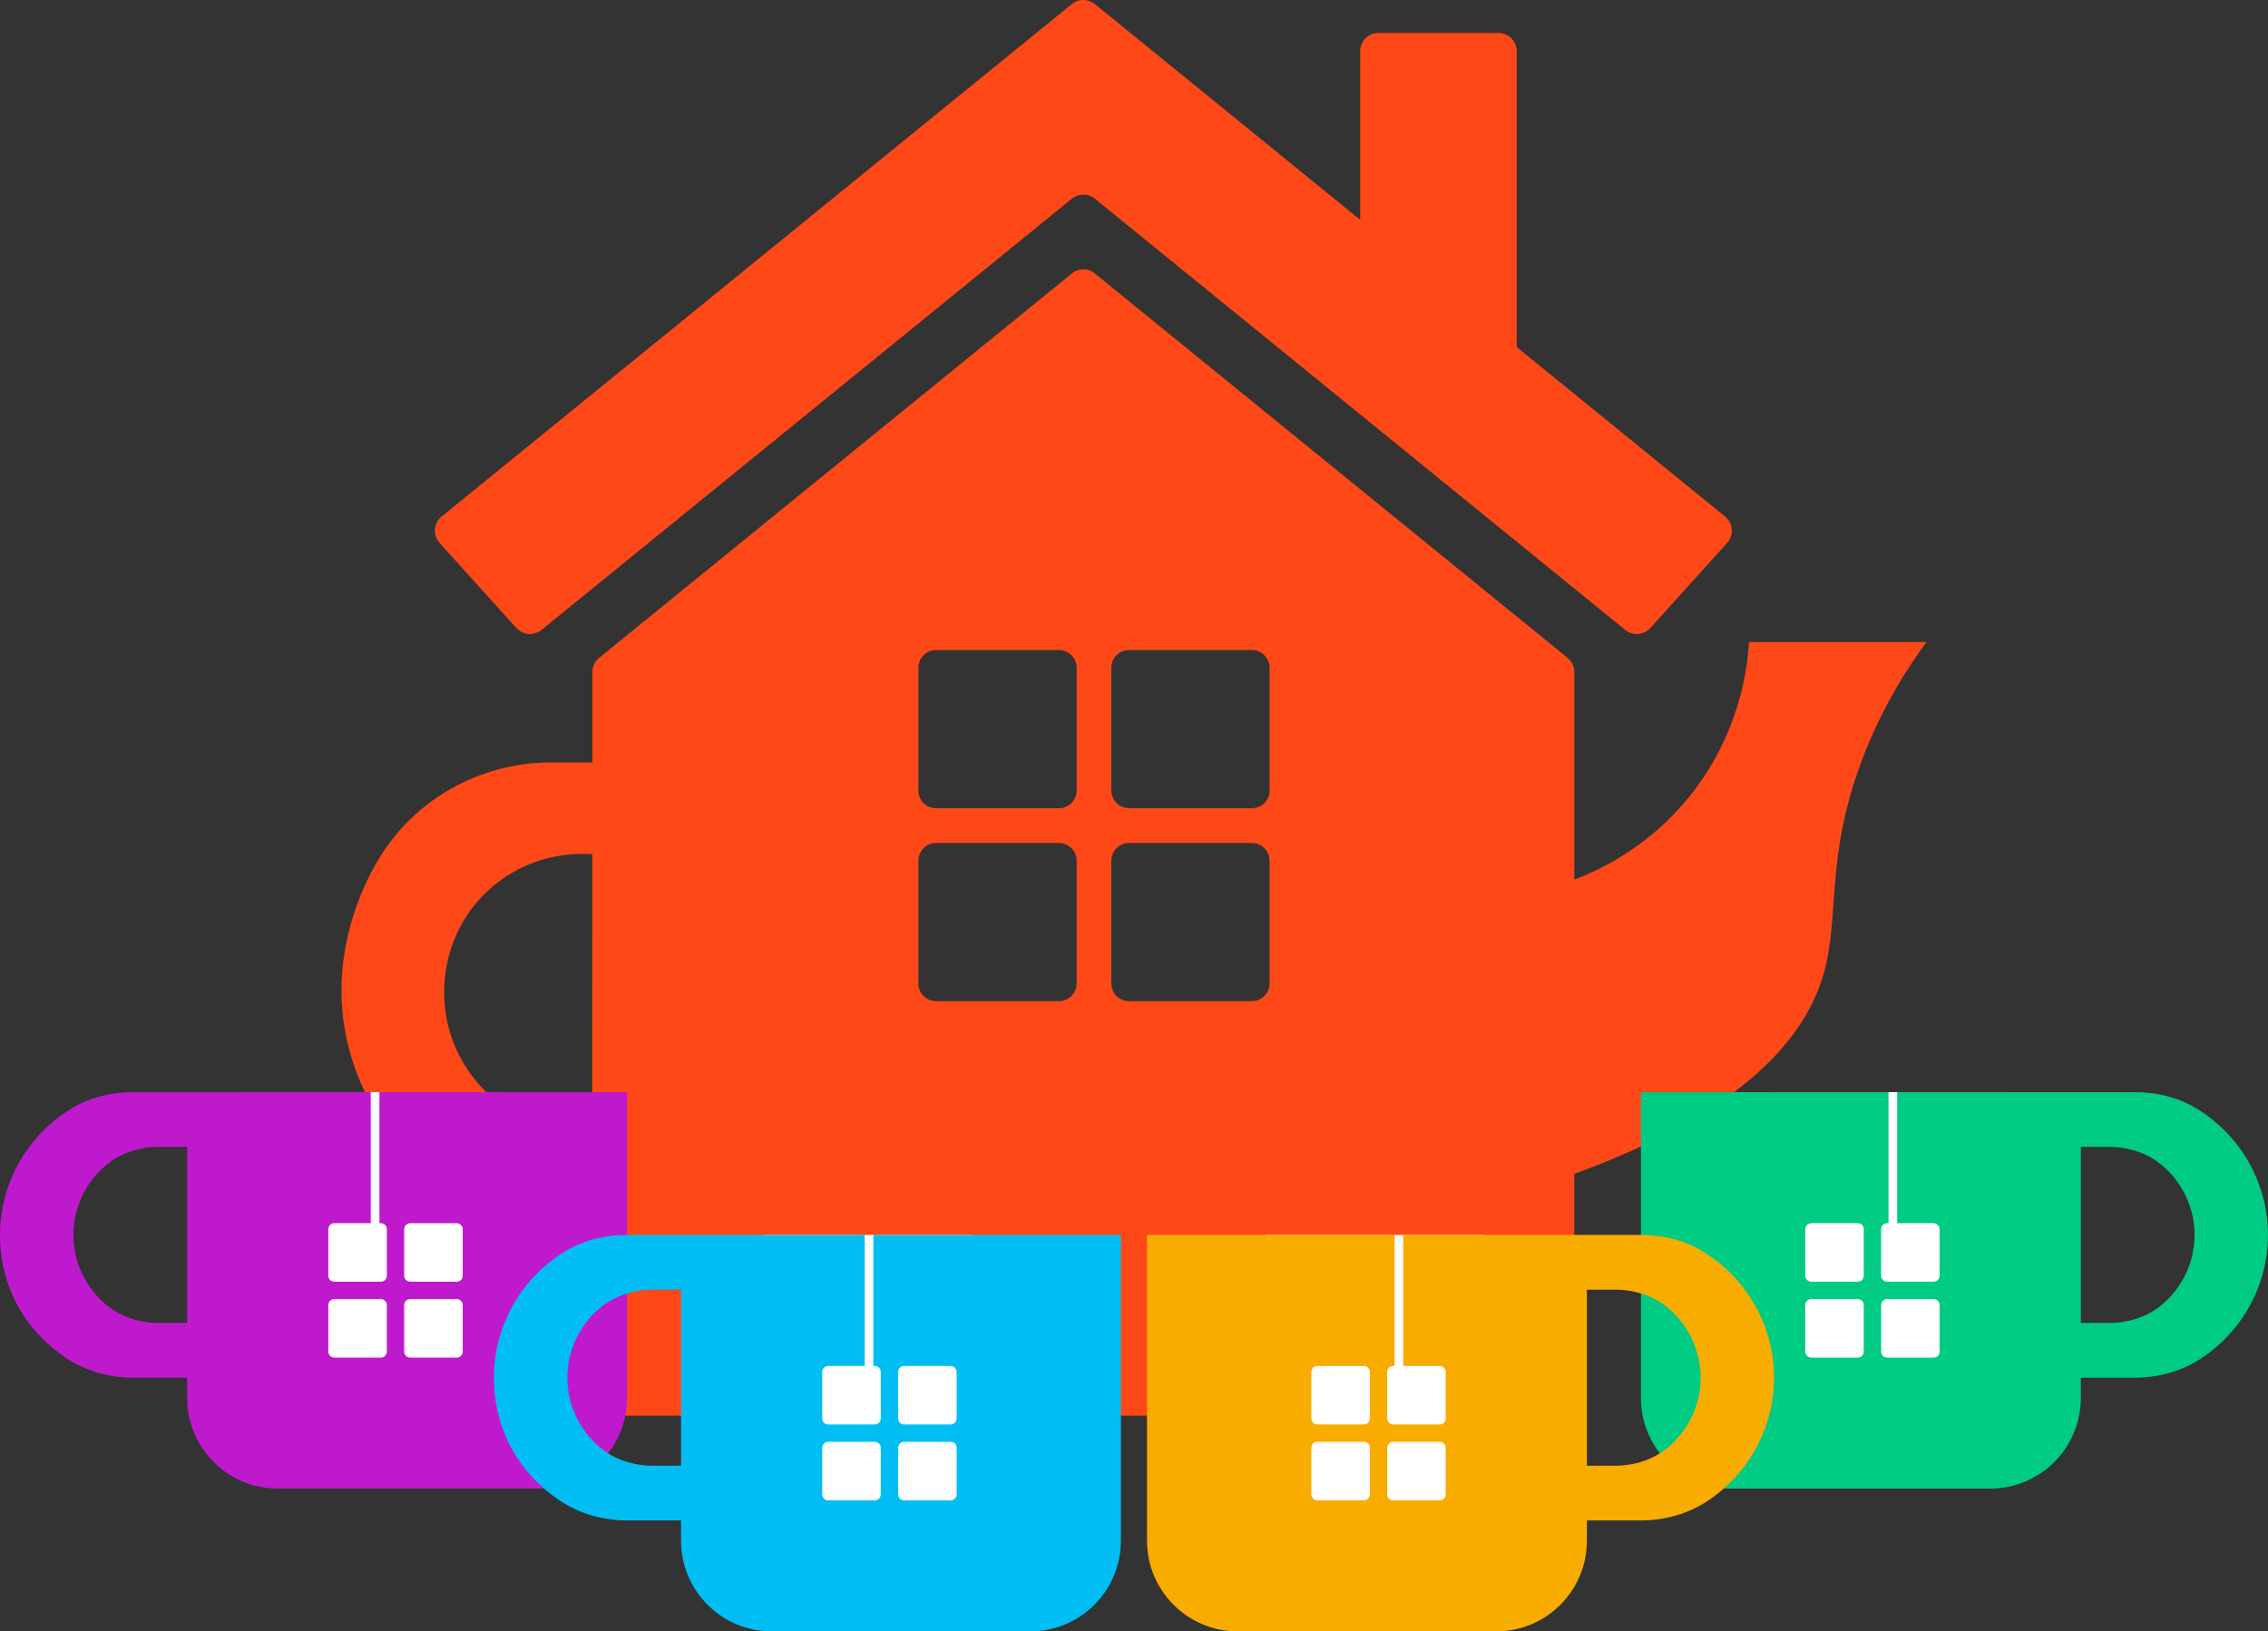 <?xml version="1.0" encoding="UTF-8"?>
<svg id="Layer_1" data-name="Layer 1" xmlns="http://www.w3.org/2000/svg" viewBox="0 0 1000 719.36">
  <rect x="0" y="0" width="1000" height="719.36" fill="#333333" stroke="none"/>
  <defs>
    <style>
      .cls-1 {
        fill: #fff;
      }

      .cls-2 {
        fill: #00bef3;
      }

      .cls-3 {
        fill: #f9ac00;
      }

      .cls-4 {
        fill: #ff4817;
      }

      .cls-5 {
        fill: #bf19ce;
      }

      .cls-6 {
        fill: #00cb83;
      }
    </style>
  </defs>
  <g>
    <path class="cls-4" d="M668.74,153.05V22.62c0-4.47-3.62-8.09-8.09-8.09h-52.84c-4.47,0-8.09,3.62-8.09,8.09V96.93L482.77,1.81c-2.97-2.42-7.24-2.42-10.21,0L194.75,227.74c-3.59,2.92-4,8.26-.9,11.7l33.8,37.47c2.88,3.2,7.77,3.58,11.11,.86L472.57,87.64c2.97-2.42,7.23-2.42,10.21,0l233.8,190.12c3.34,2.72,8.23,2.34,11.11-.86l33.8-37.47c3.1-3.44,2.69-8.77-.9-11.7l-91.84-74.69Z"/>
    <path class="cls-4" d="M771.17,283.09c-.62,10.52-3.77,40.59-26.66,68.62-17.53,21.48-38.33,31.6-50.39,36.16v-91.6c0-2.4-1.08-4.68-2.95-6.19L482.71,120.56c-2.93-2.39-7.14-2.39-10.07,0l-208.47,169.53c-1.86,1.51-2.94,3.79-2.95,6.19l-.02,39.91h-18.14c-31.16,0-60.29,16.11-76.25,42.87-.06,.11-.13,.22-.19,.33-4.18,7.06-16.62,29.8-16.04,59.38,.45,22.94,8.57,42.24,18.59,57.42,16.33,24.75,44.47,39.14,74.13,39.16,6.08,0,12.02,0,17.79,.01l-.05,80.9c0,4.41,3.57,7.99,7.98,7.99h417.12c4.41,0,7.98-3.57,7.98-7.98v-98.65c76.8-27.97,102.33-61.53,109.94-88.21,7.23-25.36,.74-50.51,16.45-93.01,8.84-23.92,20.48-41.88,28.92-53.31h-78.26Zm-510.06,215.5c-1.39,.1-2.78,.18-4.19,.18-36.72,0-65.9-32.44-60.44-70.26,4.39-30.39,30.12-52.16,60.83-51.98,1.31,0,2.59,.11,3.87,.19l-.07,121.86Zm213.59-64.92c0,4.31-3.49,7.8-7.8,7.8h-54.16c-4.31,0-7.8-3.49-7.8-7.8v-54.16c0-4.31,3.49-7.8,7.8-7.8h54.16c4.31,0,7.8,3.49,7.8,7.8v54.16Zm0-85.07c0,4.31-3.49,7.8-7.8,7.8h-54.16c-4.31,0-7.8-3.49-7.8-7.8v-54.16c0-4.31,3.49-7.8,7.8-7.8h54.16c4.31,0,7.8,3.49,7.8,7.8v54.16Zm85.07,85.07c0,4.31-3.49,7.8-7.8,7.8h-54.16c-4.31,0-7.8-3.49-7.8-7.8v-54.16c0-4.31,3.49-7.8,7.8-7.8h54.16c4.31,0,7.8,3.49,7.8,7.8v54.16Zm0-85.07c0,4.31-3.49,7.8-7.8,7.8h-54.16c-4.31,0-7.8-3.49-7.8-7.8v-54.16c0-4.31,3.49-7.8,7.8-7.8h54.16c4.31,0,7.8,3.49,7.8,7.8v54.16Z"/>
  </g>
  <g>
    <g>
      <rect class="cls-1" x="105.85" y="481.59" width="116.55" height="125.9"/>
      <path class="cls-5" d="M167.3,481.59v57.78h.62c1.46,0,2.64,1.18,2.64,2.64v20.52c0,1.46-1.18,2.64-2.64,2.64h-20.52c-1.46,0-2.64-1.18-2.64-2.64v-20.52c0-1.46,1.18-2.64,2.64-2.64h16.07v-57.78H58.65c-9.37,0-18.71,2.18-26.76,6.97-19.36,11.52-31.89,32.66-31.89,55.98s11.49,42.65,29.45,54.46c8.68,5.71,18.96,8.5,29.35,8.5h23.71v8.93c0,22.08,17.9,39.98,39.98,39.98h113.99c22.08,0,39.98-17.9,39.98-39.98v-134.84h-109.17Zm-84.79,101.77h-12.35c-8.5,0-16.95-2.61-23.45-8.09-8.86-7.46-14.34-18.62-14.34-30.73s5.48-23.26,14.34-30.73c6.5-5.48,14.95-8.09,23.45-8.09h12.35v77.63Zm88.05,12.64c0,1.46-1.18,2.64-2.64,2.64h-20.52c-1.46,0-2.64-1.18-2.64-2.64v-20.52c0-1.46,1.18-2.64,2.64-2.64h20.52c1.46,0,2.64,1.18,2.64,2.64v20.52Zm33.46,0c0,1.46-1.18,2.64-2.64,2.64h-20.52c-1.46,0-2.64-1.18-2.64-2.64v-20.52c0-1.46,1.18-2.64,2.64-2.64h20.52c1.46,0,2.64,1.18,2.64,2.64v20.52Zm0-33.46c0,1.46-1.18,2.64-2.64,2.64h-20.52c-1.46,0-2.64-1.18-2.64-2.64v-20.52c0-1.46,1.18-2.64,2.64-2.64h20.52c1.46,0,2.64,1.18,2.64,2.64v20.52Z"/>
    </g>
    <g>
      <rect class="cls-1" x="336.39" y="544.54" width="92.73" height="125.07"/>
      <path class="cls-2" d="M385.08,544.54v57.78h.62c1.46,0,2.64,1.18,2.64,2.64v20.52c0,1.46-1.18,2.64-2.64,2.64h-20.52c-1.46,0-2.64-1.18-2.64-2.64v-20.52c0-1.46,1.18-2.64,2.64-2.64h16.07v-57.78h-104.83c-9.37,0-18.71,2.18-26.76,6.97-19.36,11.52-31.89,32.66-31.89,55.98s11.49,42.65,29.45,54.46c8.68,5.71,18.96,8.5,29.35,8.5h23.71v8.93c0,22.08,17.9,39.98,39.98,39.98h113.99c22.08,0,39.98-17.9,39.98-39.98v-134.84h-109.17Zm-84.79,101.77h-12.35c-8.5,0-16.95-2.61-23.45-8.09-8.86-7.46-14.34-18.62-14.34-30.73s5.48-23.26,14.34-30.73c6.5-5.48,14.95-8.09,23.45-8.09h12.35v77.63Zm88.05,12.64c0,1.46-1.18,2.64-2.64,2.64h-20.52c-1.46,0-2.64-1.18-2.64-2.64v-20.52c0-1.46,1.18-2.64,2.64-2.64h20.52c1.46,0,2.64,1.18,2.64,2.64v20.52Zm33.46,0c0,1.46-1.18,2.64-2.64,2.64h-20.52c-1.46,0-2.64-1.18-2.64-2.64v-20.52c0-1.46,1.18-2.64,2.64-2.64h20.52c1.46,0,2.64,1.18,2.64,2.64v20.52Zm0-33.46c0,1.46-1.18,2.64-2.64,2.64h-20.52c-1.46,0-2.64-1.18-2.64-2.64v-20.52c0-1.46,1.18-2.64,2.64-2.64h20.52c1.46,0,2.64,1.18,2.64,2.64v20.52Z"/>
    </g>
    <g>
      <rect class="cls-1" x="782.22" y="481.59" width="102.02" height="123.79"/>
      <path class="cls-6" d="M723.52,481.59v134.84c0,22.08,17.9,39.98,39.98,39.98h113.99c22.08,0,39.98-17.9,39.98-39.98v-8.93h23.71c10.39,0,20.67-2.79,29.35-8.5,17.96-11.81,29.45-32.13,29.45-54.46,0-23.33-12.54-44.46-31.89-55.98-8.05-4.79-17.39-6.97-26.76-6.97h-23.87s-80.96,0-80.96,0v57.78s16.07,0,16.07,0c1.46,0,2.64,1.18,2.64,2.64v20.52c0,1.46-1.18,2.64-2.64,2.64h-20.52c-1.46,0-2.64-1.18-2.64-2.64v-20.52c0-1.46,1.18-2.64,2.64-2.64h.62s0-57.78,0-57.78h-109.17Zm193.96,24.14h12.35c8.5,0,16.95,2.61,23.45,8.09,8.86,7.46,14.34,18.62,14.34,30.73,0,12.11-5.48,23.26-14.34,30.73-6.5,5.48-14.95,8.09-23.45,8.09h-12.35v-77.63Zm-88.05,69.74c0-1.46,1.18-2.64,2.64-2.64h20.52c1.46,0,2.64,1.18,2.64,2.64v20.52c0,1.46-1.18,2.64-2.64,2.64h-20.52c-1.46,0-2.64-1.18-2.64-2.64v-20.52Zm-33.46,0c0-1.46,1.18-2.64,2.64-2.64h20.52c1.46,0,2.64,1.18,2.64,2.64v20.52c0,1.46-1.18,2.64-2.64,2.64h-20.52c-1.46,0-2.64-1.18-2.64-2.64v-20.52Zm0-33.46c0-1.46,1.18-2.64,2.64-2.64h20.52c1.46,0,2.64,1.18,2.64,2.64v20.52c0,1.46-1.18,2.64-2.64,2.64h-20.52c-1.46,0-2.64-1.18-2.64-2.64v-20.52Z"/>
    </g>
    <g>
      <rect class="cls-1" x="558" y="544.54" width="96.13" height="140.38"/>
      <path class="cls-3" d="M505.74,544.54v134.84c0,22.08,17.9,39.98,39.98,39.98h113.99c22.08,0,39.98-17.9,39.98-39.98v-8.93h23.71c10.39,0,20.67-2.79,29.35-8.5,17.96-11.81,29.45-32.13,29.45-54.46,0-23.33-12.54-44.46-31.89-55.98-8.05-4.79-17.39-6.97-26.76-6.97h-23.87s-80.96,0-80.96,0v57.78s16.07,0,16.07,0c1.46,0,2.64,1.18,2.64,2.64v20.52c0,1.46-1.18,2.64-2.64,2.64h-20.52c-1.46,0-2.64-1.18-2.64-2.64v-20.52c0-1.46,1.18-2.64,2.64-2.64h.62s0-57.78,0-57.78h-109.17Zm193.96,24.14h12.35c8.5,0,16.95,2.61,23.45,8.09,8.86,7.46,14.34,18.62,14.34,30.73,0,12.11-5.48,23.26-14.34,30.73-6.5,5.48-14.95,8.09-23.45,8.09h-12.35v-77.63Zm-88.05,69.74c0-1.46,1.18-2.64,2.64-2.64h20.52c1.46,0,2.64,1.18,2.64,2.64v20.52c0,1.46-1.18,2.64-2.64,2.64h-20.52c-1.46,0-2.64-1.18-2.64-2.64v-20.52Zm-33.46,0c0-1.46,1.18-2.64,2.64-2.64h20.52c1.46,0,2.64,1.18,2.64,2.64v20.52c0,1.46-1.18,2.64-2.64,2.64h-20.52c-1.46,0-2.64-1.18-2.64-2.64v-20.52Zm0-33.46c0-1.46,1.18-2.64,2.64-2.64h20.52c1.46,0,2.64,1.18,2.64,2.64v20.52c0,1.46-1.18,2.64-2.64,2.64h-20.52c-1.46,0-2.64-1.18-2.64-2.64v-20.52Z"/>
    </g>
  </g>
</svg>